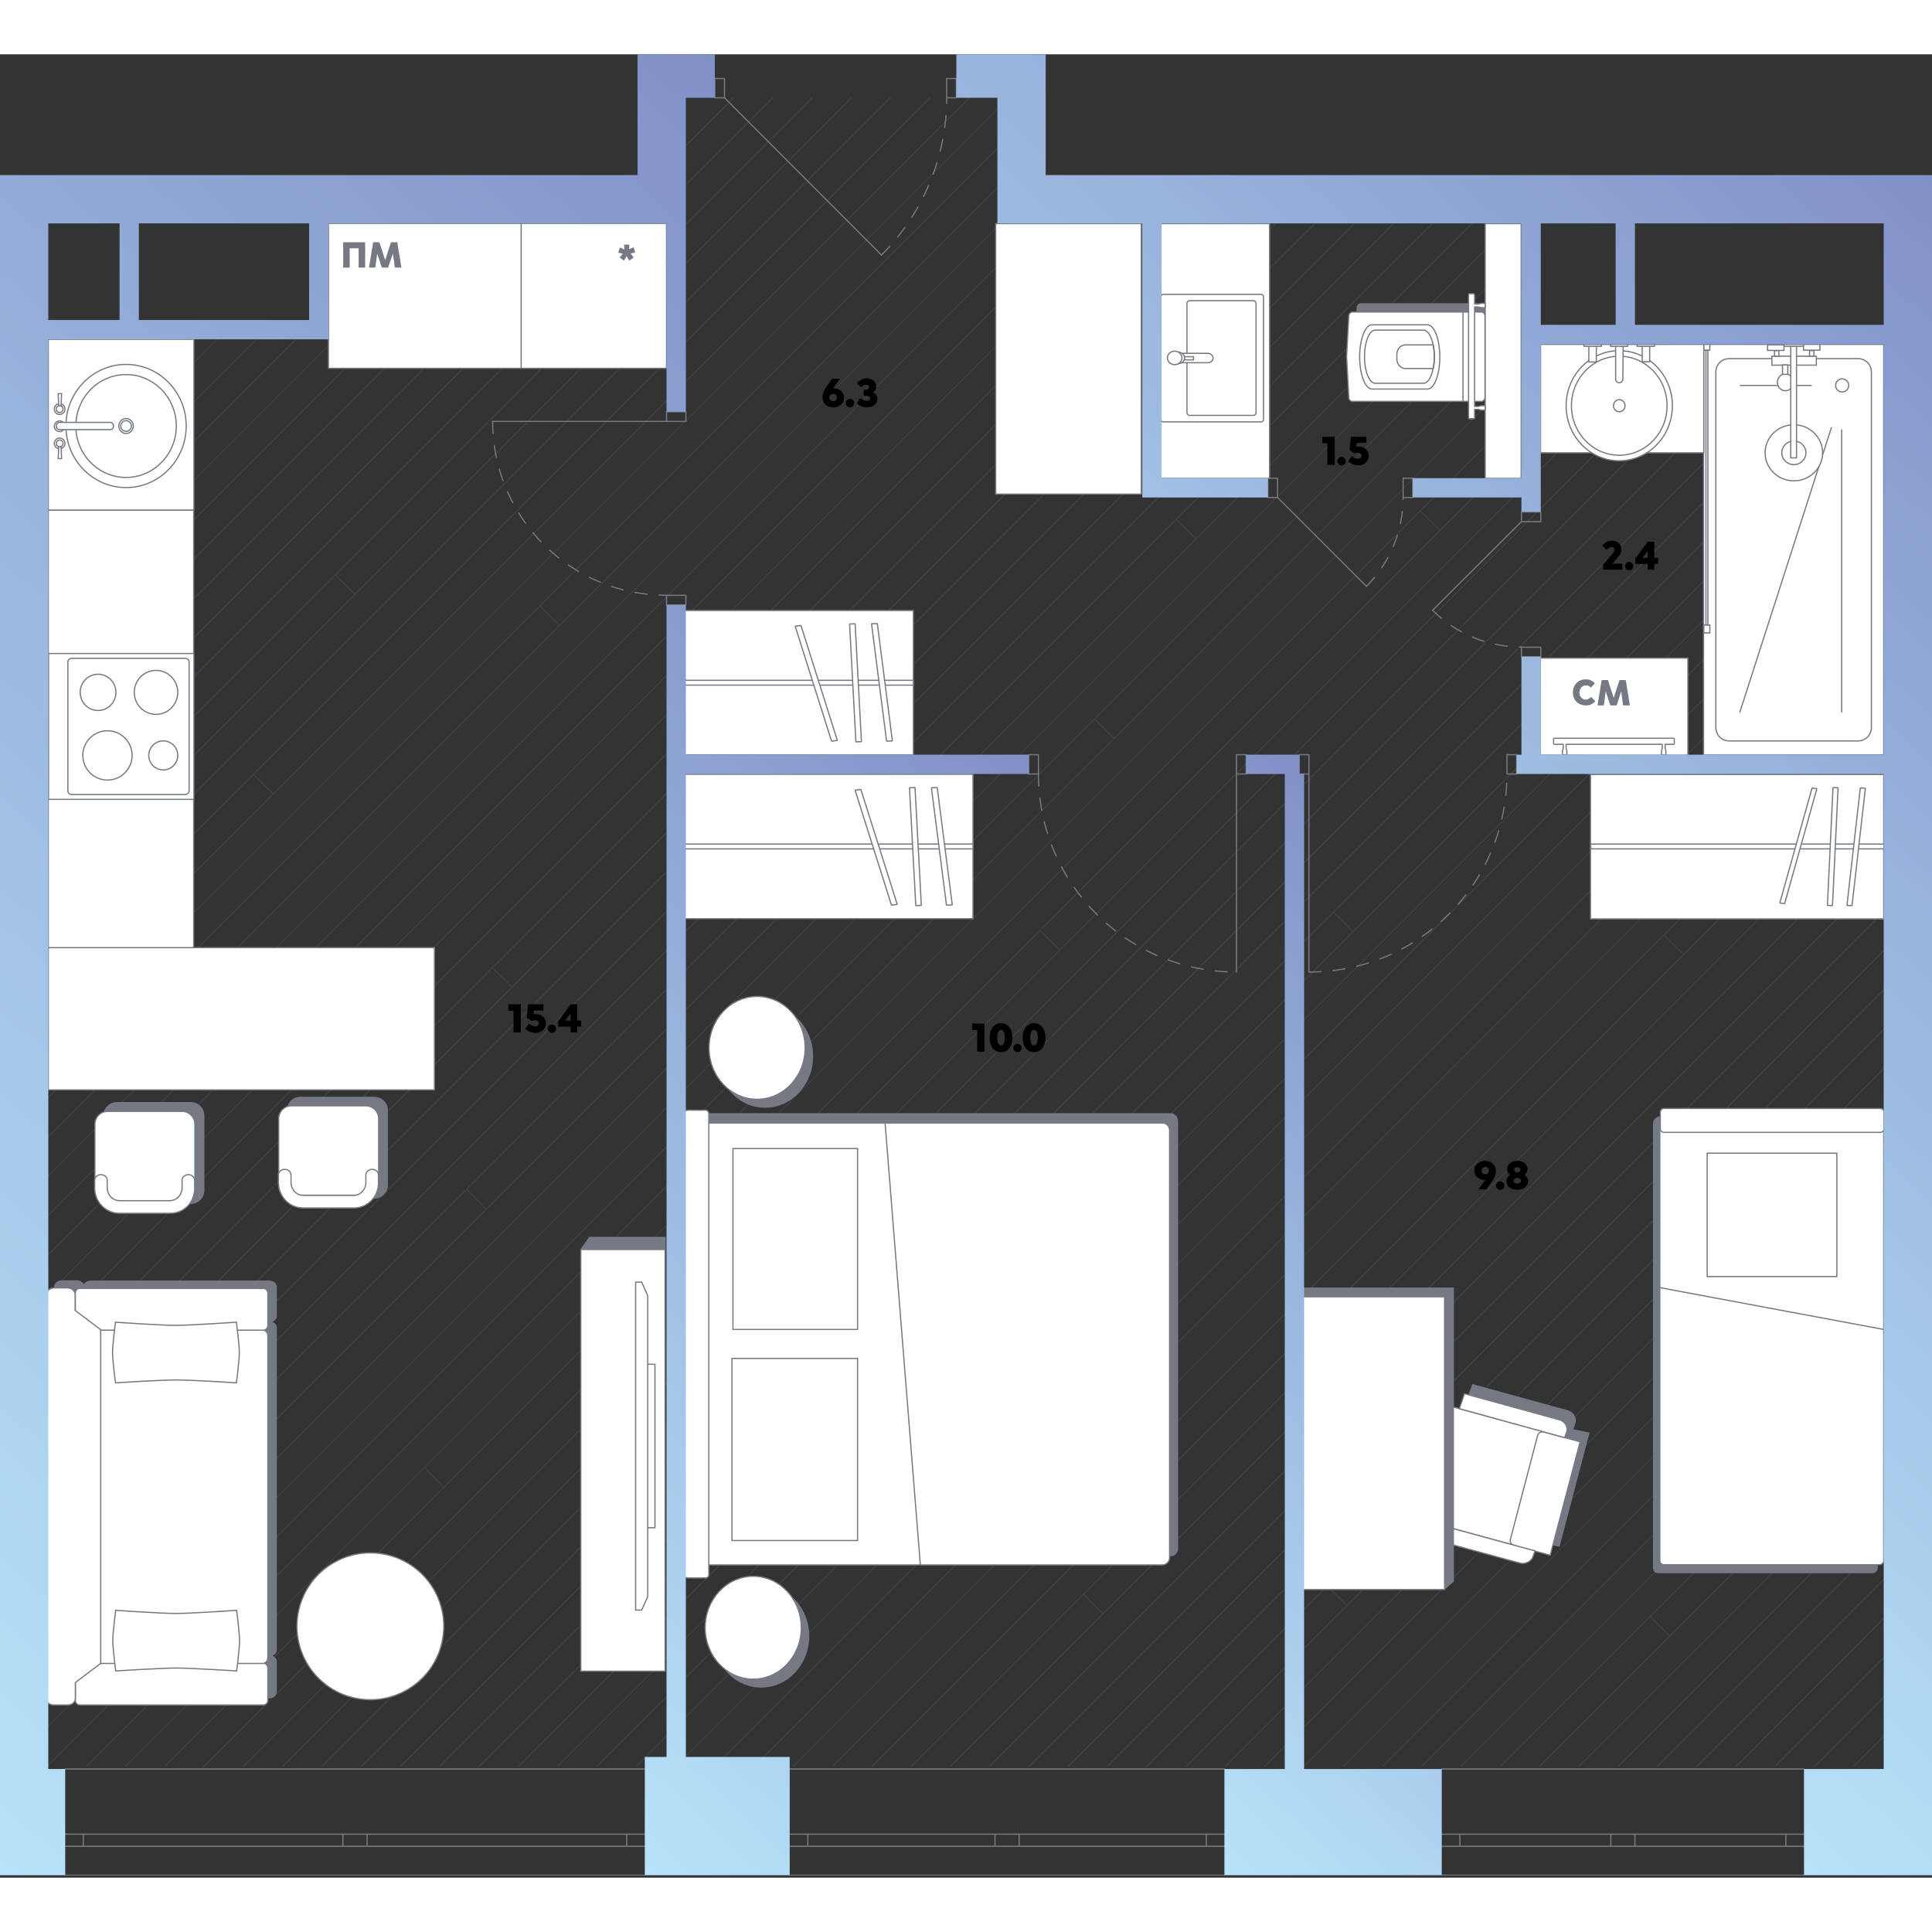 <svg   fill="none" xmlns="http://www.w3.org/2000/svg" viewBox="0 0 800 755" width="200" height="200"><rect x="0" y="0" width="800" height="755" fill="#333333" stroke="none"/><g clip-path="url(#a)"><path d="M352.6 18 20 350.6M368.8 18 20 366.8M385.1 18 20 383.1M401.4 18 20 399.4M413 22.6l-393 393M413 55.2 20 448.198M413 38.9l-393 393M430.7 70 20 480.7M414.4 70 20 464.4M463.2 70 20 513.2M446.9 70 20 497M495.7 70 20 545.7M479.5 70 20 529.5M512 70 20 562m760 134.5-12.4 12.4M780 143.5 214.7 708.9M780 664l-44.9 44.9m44.9-61.201-61.1 61.2M780 566.4 637.5 708.9M780 631.5l-77.4 77.4M780 273.699l-435.2 435.2M780 289.9l-418.9 419m418.9-110-109.9 110M780 582.699l-126.2 126.2M780 257.4 328.5 708.9m451.5-175-175 175m175-191.3L588.7 708.9M780 452.6 523.7 708.9M780 501.301l-207.5 207.6m207.5-240.1-240 240.1M780 485.1 556.2 708.9M780 615.199l-93.7 93.7M780 550.1 621.3 708.9m158.7-484-484 484m484-532.8L247.2 708.9M780 192.301l-516.5 516.6M780 322.4 393.6 708.9M780 355 426.1 708.9M780 371.199l-337.6 337.7m337.6-28.7-28.6 28.7M780 387.5 458.6 708.9M780 338.699l-370.2 370.2m370.2-402.7-402.7 402.7M780 420 491.2 708.9M780 403.801l-305.1 305.1m305.1-272.6-272.6 272.6M780 241.1 312.3 708.9M780 159.801l-549.1 549.1m549.1-581.6-581.6 581.6M780 208.6 279.7 708.9M203 70 20 253M154.2 70 136 88.2M170.5 70 136 104.5M320.1 18 284 54.1M560.8 70 20 610.8M219.3 70 20 269.3M609.6 70 20 659.6M528.3 70 20 578.3M577.1 70 20 627.1M479.5 70l-2.5 2.5M303.8 18 284 37.8M336.3 18 284 70.3m-48.5-.3L20 285.5M186.7 70 20 236.7M544.5 70 20 594.5M625.9 70 20 675.9M593.3 70 20 643.3M722.2 120 133.4 708.9M754.7 120 165.9 708.9M738.5 120 149.6 708.9M706 120 117.1 708.9M689.7 120 100.8 708.9M673.4 120 84 709.4M657.2 120 68.3 708.9M771 120 182.2 708.9M640.9 120 52 708.9m578-594.3L35.8 708.9M630 98.4l-610 610M630 82.1l-610 610M122.5 118 20 220.5M41.1 118 20 139.1M73.7 118 20 171.7M57.4 118 20 155.4m86.2-37.4L20 204.2M89.9 118 20 187.9m4.9-69.9-4.9 4.9M268 70 20 318.1M276 78.3 20 334.302M251.8 70 20 301.8m118.8-86.3 8.2 8.1m-42 74.5 8.1 8.2m110.4-77.9 8.2 8.1m-27.9 141.699 8.2 8.1M193.3 470.1l8.1 8.1m94.4-29.3 8.1 8.1m126.7-94.199 8.2 8.1M394.6 528.9l8.1 8.2m-227 48.099 8.1 8.1m-42 74.601 8.2 8.1m126.7-94.199 8.1 8.1M448.6 637.6l8.1 8.1m92.9-11.501 8.1 8.1m159.4-78.1 8.2 8.1m-42 74.502 8.1 8.2M722.9 282l8.1 8.1m-42 74.5 8.2 8.2M487.1 192.5l8.1 8.1m-42 74.5 8.2 8.2m126.7-94.2 8.1 8.1m-44.1 157.999 8.1 8.1M437.7 128.1l8.1 8.1m128.6-31.001 8.2 8.1" opacity=".3" stroke="#757984" stroke-width=".255" stroke-miterlimit="10" stroke-linecap="round" stroke-linejoin="round"/><path d="M507 754H327m180-44H327m180 32h-7.5m0 0v-5m0 0h7.5m-95 0h10m0 0v5m0 0h-10m87.5 0H422m0-5h77.5m-87.5 5v-5m-85 0h7.5m0 0v5m0 0H327m85 0h-77.5m0-5H412m335 17H597m150-44H597m150 32h-7.5m0 0v-5m0 0h7.5m-80 0h10m0 0v5m0 0h-10m72.5 0H677m0-5h62.5m-72.5 5v-5m-70 0h7.5m0 0v5m0 0H597m70 0h-62.5m0-5H667m-400 17H27m240-44H27m240 32h-7.5m0 0v-5m0 0h7.5m-125 0h10m0 0v5m0 0h-10m117.5 0H152m0-5h107.5M142 742v-5m-115 0h7.5m0 0v5m0 0H27m115 0H34.5m0-5H142" stroke="#757984" stroke-width=".5" stroke-miterlimit="10" stroke-linecap="round" stroke-linejoin="round"/><path d="M365 83.1c17.3-17.3 27-40.7 27-65.1" stroke="#757984" stroke-width=".5" stroke-miterlimit="10" stroke-linecap="round" stroke-linejoin="round" stroke-dasharray="5 5"/><path d="M396 10h-4m0 0v8m0 0h4m0 0v-8m-100 8h4m0 0v-8m0 0h-4m0 0v8m4 0 65 65.1" stroke="#757984" stroke-width=".5" stroke-miterlimit="10" stroke-linecap="round" stroke-linejoin="round"/><path d="M430 298c0 45.3 36.7 82 82 82" stroke="#757984" stroke-width=".5" stroke-miterlimit="10" stroke-linecap="round" stroke-linejoin="round" stroke-dasharray="5 5"/><path d="M426 290h4m0 0v8m0 0h-4m0 0v-8m90 8h-4m0 0v-8m0 0h4m0 0v8m-4 0v82" stroke="#757984" stroke-width=".5" stroke-miterlimit="10" stroke-linecap="round" stroke-linejoin="round"/><path d="M542 380c45.3 0 82-36.7 82-82" stroke="#757984" stroke-width=".5" stroke-miterlimit="10" stroke-linecap="round" stroke-linejoin="round" stroke-dasharray="5 5"/><path d="M628 290h-4m0 0v8m0 0h4m0 0v-8m-90 8h4m0 0v-8m0 0h-4m0 0v8m4 0v82" stroke="#757984" stroke-width=".5" stroke-miterlimit="10" stroke-linecap="round" stroke-linejoin="round"/><path d="M204 152c0 39.8 32.2 72 72 72" stroke="#757984" stroke-width=".5" stroke-miterlimit="10" stroke-linecap="round" stroke-linejoin="round" stroke-dasharray="5 5"/><path d="M284 228v-4m0 0h-8m0 0v4m0 0h8m-8-80v4m0 0h8m0 0v-4m0 0h-8m0 4h-72" stroke="#757984" stroke-width=".5" stroke-miterlimit="10" stroke-linecap="round" stroke-linejoin="round"/><path d="M565.8 220.3c9.8-9.8 15.2-23 15.2-36.8" stroke="#757984" stroke-width=".5" stroke-miterlimit="10" stroke-linecap="round" stroke-linejoin="round" stroke-dasharray="5 5"/><path d="M585 175.5h-4m0 0v8m0 0h4m0 0v-8m-60 8h4m0 0v-8m0 0h-4m0 0v8m4 0 36.8 36.8" stroke="#757984" stroke-width=".5" stroke-miterlimit="10" stroke-linecap="round" stroke-linejoin="round"/><path d="M593.2 230.199c9.8 9.8 23 15.2 36.8 15.2" stroke="#757984" stroke-width=".5" stroke-miterlimit="10" stroke-linecap="round" stroke-linejoin="round" stroke-dasharray="5 5"/><path d="M638 249.5v-4m0 0h-8m0 0v4m0 0h8m-8-60v4m0 0h8m0 0v-4m0 0h-8m0 4-36.8 36.7" stroke="#757984" stroke-width=".5" stroke-miterlimit="10" stroke-linecap="round" stroke-linejoin="round"/><path d="M293.5 438.799v182.9h191.1c1.6 0 3-1.3 3-3v-177c0-1.6-1.3-3-3-3H293.5v.1Z" fill="#747984" stroke="#747984" stroke-width=".5" stroke-miterlimit="10"/><path d="M293.5 442.6v182.9h187.8c1.6 0 3-1.3 3-3v-177c0-1.6-1.3-3-3-3H293.5v.1Zm0 186.999v-191c0-.8-.6-1.4-1.4-1.4h-7.3c-.8 0-1.4.6-1.4 1.4v190.9c0 .8.6 1.4 1.4 1.4h7.3c.7.1 1.4-.6 1.4-1.3Z" fill="#fff" stroke="#747984" stroke-width=".5" stroke-miterlimit="10"/><path d="M355.1 453.1h-51.6V528h51.6v-74.9Zm0 86.9h-52v75.4h52V540Zm11.4-97.4 14.6 183" stroke="#747984" stroke-width=".5" stroke-miterlimit="10"/><path d="M316.8 436.2c10.99 0 19.9-9.537 19.9-21.3 0-11.764-8.91-21.3-19.9-21.3-10.991 0-19.9 9.536-19.9 21.3 0 11.763 8.909 21.3 19.9 21.3Z" fill="#747984"/><path d="M313.5 432.7c10.991 0 19.9-9.537 19.9-21.3 0-11.764-8.909-21.3-19.9-21.3-10.99 0-19.9 9.536-19.9 21.3 0 11.763 8.91 21.3 19.9 21.3Z" fill="#fff" stroke="#747984" stroke-width=".5" stroke-miterlimit="10"/><path d="M315.2 676.299c10.99 0 19.9-9.536 19.9-21.3 0-11.763-8.91-21.3-19.9-21.3-10.991 0-19.9 9.537-19.9 21.3 0 11.764 8.909 21.3 19.9 21.3Z" fill="#747984"/><path d="M311.9 672.799c10.99 0 19.9-9.536 19.9-21.3 0-11.763-8.91-21.3-19.9-21.3-10.99 0-19.9 9.537-19.9 21.3 0 11.764 8.91 21.3 19.9 21.3Z" fill="#fff" stroke="#747984" stroke-width=".5" stroke-miterlimit="10"/><path d="M562 105.001c0-.9.7-1.7 1.5-1.7H615v37h-51.4c-.9 0-1.5-.8-1.5-1.7l-.9-16.8.8-16.8Z" fill="#747984" stroke="#747984" stroke-width=".5" stroke-miterlimit="10" stroke-linecap="round" stroke-linejoin="round"/><path d="M558.5 108.401c0-.9.7-1.7 1.5-1.7h53.4c.9 0 1.5.8 1.5 1.7v33.6c0 .9-.7 1.7-1.5 1.7H560c-.9 0-1.5-.8-1.5-1.7l-.9-16.8.9-16.8Z" fill="#fff" stroke="#747984" stroke-width=".5" stroke-miterlimit="10" stroke-linecap="round" stroke-linejoin="round"/><path d="M568.1 112h23c2.8 0 5.1 6 5.1 13.3 0 7.3-2.3 13.3-5.1 13.3h-23c-2.8 0-5.1-6-5.1-13.3 0-7.3 2.3-13.3 5.1-13.3Z" fill="#fff" stroke="#747984" stroke-width=".5" stroke-miterlimit="10" stroke-linecap="round" stroke-linejoin="round"/><path d="M605.8 106.701v37m-36.4-29.5h20.1c2.4 0 4.4 4.9 4.4 11s-2 11-4.4 11h-20.1c-2.4 0-4.4-4.9-4.4-11s2-11 4.4-11Z" stroke="#747984" stroke-width=".5" stroke-miterlimit="10" stroke-linecap="round" stroke-linejoin="round"/><path d="M582 120.301h11.5c.3 1.5.5 3.2.5 4.9 0 1.8-.2 3.4-.5 4.9H582c-2 0-3.6-1.8-3.6-3.9v-2c0-2.2 1.6-3.9 3.6-3.9Z" stroke="#747984" stroke-width=".5" stroke-miterlimit="10" stroke-linecap="round" stroke-linejoin="round"/><path d="M629.9 70.1H615v105.5h14.9V70.1Z" fill="#fff" stroke="#747984" stroke-width=".5" stroke-miterlimit="10"/><path d="M610.6 99.7v3.7h1.6l1.2-.3h1.5c.1 0 .1.1.1.1v1.6c0 .1-.1.1-.1.1h-1.5l-1.2-.3h-1.6v41.2h1.6l1.2-.3h1.5c.1 0 .1.1.1.1v1.6c0 .1-.1.1-.1.1h-1.5l-1.2-.3h-1.6v3.7c0 .1-.1.2-.3.2h-1.9c-.1 0-.3-.1-.3-.2V99.3c0-.1.1-.2.3-.2h1.9c.2.3.3.4.3.6ZM179.9 369.9H20v58.9h159.9v-58.9Z" fill="#fff" stroke="#747984" stroke-width=".5" stroke-miterlimit="10"/><path d="M155 473.6h-30.6c-3 0-5.4-2.4-5.4-5.4v-30.9c0-3 2.4-5.4 5.4-5.4H155c3 0 5.4 2.4 5.4 5.4v30.9c0 2.9-2.4 5.4-5.4 5.4Z" fill="#747984" stroke="#747984" stroke-width=".5" stroke-miterlimit="10"/><path d="M151.5 472.4h-30.8c-2.9 0-5.3-2.4-5.3-5.3v-26.4c0-2.9 2.4-5.3 5.3-5.3h30.8c2.9 0 5.3 2.4 5.3 5.3v26.4c0 2.9-2.4 5.3-5.3 5.3Z" fill="#fff" stroke="#747984" stroke-width=".5" stroke-miterlimit="10"/><path d="M146.6 477.701h-21.1c-5.6 0-10.2-4.7-10.2-10.4v-3.3c0-1.3 1.2-2.3 2.6-2.3 1.4 0 2.6 1 2.6 2.3v3.1c0 3 2.3 5.4 5.2 5.4h20.6c2.9 0 5.2-2.4 5.2-5.4v-3.1c0-1.3 1.2-2.3 2.6-2.3 1.4 0 2.6 1 2.6 2.3v3.3c.1 5.7-4.5 10.4-10.1 10.4Z" fill="#fff" stroke="#747984" stroke-width=".5" stroke-miterlimit="10"/><path d="M78.9 475.8H48.4c-3 0-5.4-2.4-5.4-5.4v-30.9c0-3 2.4-5.4 5.4-5.4H79c3 0 5.4 2.4 5.4 5.4v30.9c0 3-2.5 5.4-5.5 5.4Z" fill="#747984" stroke="#747984" stroke-width=".5" stroke-miterlimit="10"/><path d="M75.4 474.699H44.6c-2.9 0-5.3-2.4-5.3-5.3v-26.4c0-2.9 2.4-5.3 5.3-5.3h30.8c2.9 0 5.3 2.4 5.3 5.3v26.4c0 2.9-2.4 5.3-5.3 5.3Z" fill="#fff" stroke="#747984" stroke-width=".5" stroke-miterlimit="10"/><path d="M70.6 479.9H49.4c-5.6 0-10.2-4.7-10.2-10.4v-3.3c0-1.3 1.2-2.3 2.6-2.3 1.4 0 2.6 1 2.6 2.3v3.1c0 3 2.3 5.4 5.2 5.4h20.6c2.9 0 5.2-2.4 5.2-5.4v-3.1c0-1.3 1.2-2.3 2.6-2.3 1.4 0 2.6 1 2.6 2.3v3.3c.1 5.8-4.4 10.4-10 10.4Zm9.6-291.201H20v59.4h60.2v-59.4ZM276 70h-60.2v60H276V70Zm-60.2 0H136v60h79.8V70Zm256.8.1h-60.3v112h60.3v-112ZM80.2 308.5H20v61.4h60.2v-61.4Zm.1-60.4H20.1v60.4h60.2v-60.4Z" fill="#fff" stroke="#747984" stroke-width=".5" stroke-miterlimit="10"/><path d="M76.7 306.5h-47c-.9 0-1.6-.7-1.6-1.6v-53.2c0-.9.7-1.6 1.6-1.6h47c.9 0 1.6.7 1.6 1.6v53.2c0 .9-.8 1.6-1.6 1.6Z" fill="#fff" stroke="#747984" stroke-width=".5" stroke-miterlimit="10"/><path d="M40.6 271.699c4.087 0 7.4-3.358 7.4-7.5 0-4.142-3.313-7.5-7.4-7.5s-7.4 3.358-7.4 7.5c0 4.142 3.313 7.5 7.4 7.5Zm24 1.601c4.97 0 9-4.075 9-9.1 0-5.026-4.03-9.1-9-9.1s-9 4.074-9 9.1c0 5.025 4.03 9.1 9 9.1Zm-20.1 27.2c5.634 0 10.2-4.567 10.2-10.2 0-5.634-4.566-10.2-10.2-10.2-5.633 0-10.2 4.566-10.2 10.2 0 5.633 4.567 10.2 10.2 10.2Zm23.1-4.201a6 6 0 1 0 0-12 6 6 0 0 0 0 12ZM80.3 118H20v70.7h60.3V118Z" fill="#fff" stroke="#747984" stroke-width=".5" stroke-miterlimit="10"/><path d="M52.2 179.4c13.752 0 24.9-11.416 24.9-25.5 0-14.083-11.148-25.5-24.9-25.5-13.752 0-24.9 11.417-24.9 25.5 0 14.084 11.148 25.5 24.9 25.5Z" fill="#fff" stroke="#747984" stroke-width=".5" stroke-miterlimit="10"/><path d="M52.2 175.2c11.487 0 20.8-9.537 20.8-21.3 0-11.764-9.313-21.3-20.8-21.3-11.488 0-20.8 9.536-20.8 21.3 0 11.763 9.312 21.3 20.8 21.3Z" fill="#fff" stroke="#747984" stroke-width=".5" stroke-miterlimit="10"/><path d="M52.2 157.001c1.657 0 3-1.388 3-3.1 0-1.712-1.343-3.1-3-3.1s-3 1.388-3 3.1c0 1.712 1.343 3.1 3 3.1Z" fill="#fff" stroke="#747984" stroke-width=".5" stroke-miterlimit="10"/><path d="M52.2 156.101a2.2 2.2 0 1 0 0-4.4 2.2 2.2 0 0 0 0 4.4ZM24.7 163.3a2.2 2.2 0 1 0 0-4.4 2.2 2.2 0 0 0 0 4.4Zm0-7.099a2.2 2.2 0 1 0 0-4.4 2.2 2.2 0 0 0 0 4.4Z" fill="#fff" stroke="#747984" stroke-width=".5" stroke-miterlimit="10"/><path d="M23.3 153.9c0 .8.6 1.5 1.3 1.5h21.1c.7 0 1.3-.7 1.3-1.5s-.6-1.5-1.3-1.5H24.6c-.7 0-1.3.7-1.3 1.5Zm1 8.301-.2 5.2h1.4l-.2-5.2h-1Z" fill="#fff" stroke="#747984" stroke-width=".5" stroke-miterlimit="10"/><path d="M24.7 162.501a1.4 1.4 0 1 0 0-2.8 1.4 1.4 0 0 0 0 2.8Zm0-13.4a2.2 2.2 0 1 0 0-4.4 2.2 2.2 0 0 0 0 4.4Z" fill="#fff" stroke="#747984" stroke-width=".5" stroke-miterlimit="10"/><path d="m24.3 145.8-.2-5.3h1.4l-.2 5.3h-1Z" fill="#fff" stroke="#747984" stroke-width=".5" stroke-miterlimit="10"/><path d="M24.7 148.3a1.4 1.4 0 1 0 0-2.8 1.4 1.4 0 0 0 0 2.8Zm378.2 149.8H283.3v59.8h119.6v-59.8Z" fill="#fff" stroke="#747984" stroke-width=".5" stroke-miterlimit="10"/><path d="M402.9 327H283.3v2h119.6v-2Z" fill="#fff" stroke="#747984" stroke-width=".5" stroke-miterlimit="10"/><path d="m394.3 352.1-6.2-48.4c0-.1-.1-.1-.2-.1l-2.1.1c-.1 0-.1.1-.1.1l6.2 48.4c0 .1.1.1.2.1l2.1-.1c.1 0 .1-.1.1-.1Zm-12.8.2-2.6-48.6c0-.1-.1-.1-.1-.1l-2.1.1c-.1 0-.1 0-.1.1l2.6 48.6c0 .1.1.1.1.1l2.1-.1c.1 0 .1 0 .1-.1Zm-10-.4-15-47.4c0-.1-.1-.1-.2-.1l-2.1.3c-.1 0-.1.1-.1.1l15 47.4c0 .1.1.1.2.1l2.1-.3.1-.1Zm6.7-121.599h-94.7v59.8h94.7v-59.8Z" fill="#fff" stroke="#747984" stroke-width=".5" stroke-miterlimit="10"/><path d="M378.2 259.201h-94.7v2h94.7v-2Z" fill="#fff" stroke="#747984" stroke-width=".5" stroke-miterlimit="10"/><path d="m369.5 284.201-6.2-48.4c0-.1-.1-.1-.2-.1l-2.1.1c-.1 0-.1.1-.1.1l6.2 48.4c0 .1.1.1.2.1l2.1-.1s.1 0 .1-.1Zm-12.8.3-2.6-48.6c0-.1-.1-.1-.1-.1l-2.1.1c-.1 0-.1 0-.1.1l2.6 48.6c0 .1.1.1.1.1l2.1-.1c.1 0 .1-.1.1-.1Zm-10-.499-15-47.4c0-.1-.1-.1-.2-.1l-2.1.3c-.1 0-.1.1-.1.1l15 47.4c0 .1.1.1.2.1l2.1-.3s.1 0 .1-.1Z" fill="#fff" stroke="#747984" stroke-width=".5" stroke-miterlimit="10"/><path d="M31.7 507.9h-6c-1.7 0-3.1 1.1-3.1 2.6v5c0 1.4 1.4 2.6 3.1 2.6h6c1.7 0 3.1-1.1 3.1-2.6v6.9c0 1.3 1.3 2.4 2.9 2.4h66.7c-1.7 0-3 1.1-3 2.5v133.4c0 1.4 1.4 2.5 3 2.5h1.6c-1.6 0-2.9 1.1-2.9 2.5V678c0 1.4 1.3 2.5 2.9 2.5h5.5c1.6 0 2.9-1.1 2.9-2.5v-12.4c0-1.4-1.3-2.5-2.9-2.5h-.1c1.7 0 3-1.1 3-2.5V527.3c0-1.4-1.4-2.5-3-2.5h.1c1.6 0 2.9-1.1 2.9-2.4v-12c0-1.3-1.3-2.4-2.9-2.4H37.6c-1.6 0-2.9 1.1-2.9 2.4v.1c.1-1.5-1.3-2.6-3-2.6Z" fill="#747983" stroke="#747984" stroke-width=".5" stroke-miterlimit="10"/><path d="M31.2 668.101v13.5c0 1 .8 1.9 1.9 1.9H109c1 0 1.9-.8 1.9-1.9v-13.5c0-1-.8-1.9-1.9-1.9H33.1c-1.1.1-1.9.9-1.9 1.9Z" fill="#fff" stroke="#747984" stroke-width=".5" stroke-miterlimit="10"/><path d="M110.9 530.501v133.5c0 1.3-1 2.3-2.3 2.3h-67c-1.3 0-2.3-1-2.3-2.3v-133.5c0-1.3 1-2.3 2.3-2.3h67c1.2 0 2.3 1 2.3 2.3Z" fill="#fff" stroke="#747984" stroke-width=".5" stroke-miterlimit="10"/><path d="M31.2 512.9v13.5c0 1 .8 1.9 1.9 1.9H109c1 0 1.9-.8 1.9-1.9v-13.5c0-1-.8-1.9-1.9-1.9H33.1c-1.1 0-1.9.8-1.9 1.9Z" fill="#fff" stroke="#747984" stroke-width=".5" stroke-miterlimit="10"/><path d="M19.1 513.601v167.2c0 1.5 1.4 2.7 3.2 2.7H28c1.8 0 3.2-1.2 3.2-2.7v-6.6l10.6-8-.1-.1v-138l-10.6-8v-6.6c0-1.5-1.4-2.7-3.2-2.7h-5.7c-1.7.1-3.1 1.3-3.1 2.8ZM97.9 525s1.2 9.4 1.2 12.6c0 3.1-1.2 12.5-1.2 12.5s-18.7-1.2-24.9-1.2c-6.3 0-25.2 1.2-25.2 1.2s-1.2-9.5-1.2-12.6c0-3.1 1.2-12.5 1.2-12.5s18.7 1.3 24.9 1.3c6.2 0 25.2-1.3 25.2-1.3Zm.1 119.301s1.2 9.4 1.2 12.6c0 3.1-1.2 12.5-1.2 12.5s-18.7-1.2-24.9-1.2c-6.3 0-25.2 1.2-25.2 1.2s-1.2-9.5-1.2-12.6c0-3.1 1.2-12.5 1.2-12.5s18.7 1.3 24.9 1.3c6.3 0 25.2-1.3 25.2-1.3Zm85.494 10.646c2.228-16.641-9.456-31.938-26.098-34.166-16.642-2.228-31.939 9.457-34.167 26.098-2.228 16.642 9.457 31.939 26.099 34.167 16.642 2.228 31.938-9.457 34.166-26.099Z" fill="#fff" stroke="#747984" stroke-width=".5" stroke-miterlimit="10"/><path d="m243.3 497.3-2.2-2c-.3-.2-.3-.7-.1-1l3.1-4.4h31.3v4.9H245l-1.7 2.5Z" fill="#747984" stroke="#747984" stroke-width=".5" stroke-miterlimit="10"/><path d="M275.4 494.9h-34.9v174.6h34.9V494.9Z" fill="#fff" stroke="#747984" stroke-width=".5" stroke-miterlimit="10"/><path d="M263.2 576.3v-67.9h2.5l2.5 5.6v124.6l-2.5 5.6h-2.5v-67.9Zm8-33.9h-3v67.7h3v-67.7ZM525.7 70.1h-45v105.5h45V70.1Z" fill="#fff" stroke="#747984" stroke-width=".5" stroke-miterlimit="10"/><path d="M481.7 99.4h40.5c.6 0 1 .5 1 1v50.8c0 .6-.5 1-1 1h-40.5c-.6 0-1-.5-1-1v-50.8c0-.6.4-1 1-1Z" fill="#fff" stroke="#747984" stroke-width=".5" stroke-miterlimit="10"/><path d="M492.6 102H519c.6 0 1.1.5 1.1 1.1v45.3c0 .6-.5 1.1-1.1 1.1h-26.4c-.6 0-1.1-.5-1.1-1.1v-45.3c0-.6.5-1.1 1.1-1.1Z" fill="#fff" stroke="#747984" stroke-width=".5" stroke-miterlimit="10"/><path d="M500.1 127.701h-11.8v-3.9h11.8c1.2 0 2.2.9 2.2 1.9 0 1.2-1 2-2.2 2Z" fill="#fff" stroke="#747984" stroke-width=".5" stroke-miterlimit="10"/><path d="M494.2 125.201h-3.7v1.3h3.7v-1.3Zm-6.4 2.9c1.491 0 2.7-1.075 2.7-2.4 0-1.326-1.209-2.4-2.7-2.4s-2.7 1.074-2.7 2.4c0 1.325 1.209 2.4 2.7 2.4Z" fill="#fff" stroke="#747984" stroke-width=".5" stroke-miterlimit="10"/><path d="M486.4 128.5c1.657 0 3-1.253 3-2.8 0-1.546-1.343-2.8-3-2.8-1.656 0-3 1.254-3 2.8 0 1.547 1.344 2.8 3 2.8Zm293.6-8.4h-74.6v170H780v-170Z" fill="#fff" stroke="#747984" stroke-width=".5" stroke-miterlimit="10"/><path d="M716 284.3h53.401c3.1 0 5.5-2.5 5.5-5.5V131.5c0-3.1-2.5-5.5-5.5-5.5H716c-3.1 0-5.5 2.5-5.5 5.5v147.2c0 3.1 2.4 5.6 5.5 5.6Z" fill="#fff" stroke="#747984" stroke-width=".5" stroke-miterlimit="10"/><path d="M762.601 155.299v117.2M758.4 154.4l-38 118.1m29.8-135.4h-29.8" stroke="#747984" stroke-width=".5" stroke-miterlimit="10"/><path d="M762.801 139.8a2.7 2.7 0 1 0 0-5.4 2.7 2.7 0 0 0 0 5.4ZM752.1 125h-18.4v3.7h18.4V125Zm-12.8 14.299c1.823 0 3.3-1.567 3.3-3.5s-1.477-3.5-3.3-3.5c-1.822 0-3.3 1.567-3.3 3.5s1.478 3.5 3.3 3.5Zm3.5 37.301c6.573 0 11.9-5.193 11.9-11.6 0-6.406-5.327-11.6-11.9-11.6-6.572 0-11.9 5.194-11.9 11.6 0 6.407 5.328 11.6 11.9 11.6Z" fill="#fff" stroke="#747984" stroke-width=".5" stroke-miterlimit="10"/><path d="M742.8 169.9c2.762 0 5-2.194 5-4.9 0-2.707-2.238-4.9-5-4.9-2.761 0-5 2.193-5 4.9 0 2.706 2.239 4.9 5 4.9Z" fill="#fff" stroke="#747984" stroke-width=".5" stroke-miterlimit="10"/><path d="M743.901 120.799H741.5v46.3h2.401v-46.3Z" fill="#fff" stroke="#747984" stroke-width=".5" stroke-miterlimit="10"/><path d="M746.801 120.1h-8.2v.8h8.2v-.8Z" fill="#fff" stroke="#747984" stroke-width=".5" stroke-miterlimit="10"/><path d="M753.6 120.1h-6.8v2.4h6.8v-2.4Zm-14.9.199h-6.8v2.3h6.8v-2.3Zm12.4 2.4h-1.8v2.3h1.8v-2.3Zm-14.5 0h-1.8v2.3h1.8v-2.3Zm3.701 5.901h-2.2v3.9h2.2v-3.9ZM708 120.1h-2.6v2.4h2.6v-2.4Zm0 116.199h-2.5v3.3h2.5v-3.3Z" fill="#fff" stroke="#747984" stroke-width=".5" stroke-miterlimit="10"/><path d="M707.2 122.5h-.8v113.8h.8V122.5Zm-1.7-2.4h-67.6V165h67.6v-44.9Z" fill="#fff" stroke="#747984" stroke-width=".5" stroke-miterlimit="10"/><path d="M670.5 168.299c12.15 0 22-10.208 22-22.8s-9.85-22.8-22-22.8-22 10.208-22 22.8 9.85 22.8 22 22.8Z" fill="#fff" stroke="#747984" stroke-width=".5" stroke-miterlimit="10" stroke-linecap="round" stroke-linejoin="round"/><path d="M670.5 166c10.935 0 19.8-9.178 19.8-20.5s-8.865-20.5-19.8-20.5-19.8 9.178-19.8 20.5 8.865 20.5 19.8 20.5Z" fill="#fff" stroke="#747984" stroke-width=".5" stroke-miterlimit="10" stroke-linecap="round" stroke-linejoin="round"/><path d="M670.5 148c1.326 0 2.4-1.119 2.4-2.5s-1.074-2.5-2.4-2.5c-1.325 0-2.4 1.119-2.4 2.5s1.075 2.5 2.4 2.5Zm1.5-13.5c0 .8-.7 1.5-1.5 1.5s-1.5-.7-1.5-1.5v-13.6h3.1l-.1 13.6Zm2-14.4h-7.1v.8h7.1v-.8Zm9.1.699H680v6.5h3.1v-6.5Z" fill="#fff" stroke="#747984" stroke-width=".5" stroke-miterlimit="10" stroke-linecap="round" stroke-linejoin="round"/><path d="M685.1 120.1h-7.2v.8h7.2v-.8Zm-24.1.8h-3.1v6.5h3.1v-6.5Zm2.1-.8h-7.2v.8h7.2v-.8Z" fill="#fff" stroke="#747984" stroke-width=".5" stroke-miterlimit="10" stroke-linecap="round" stroke-linejoin="round"/><path d="M698.9 250h-61.1v40.2h61.1V250Z" fill="#fff" stroke="#747984" stroke-width=".5" stroke-miterlimit="10"/><path d="M643.7 285.699h3.6v1.6l-.3 1.2v1.5c0 .1.1.1.1.1h1.6c.1 0 .1-.1.1-.1v-1.5l-.3-1.2v-1.6h39.8v1.6l-.3 1.2v1.5c0 .1.1.1.1.1h1.6c.1 0 .1-.1.1-.1v-1.5l-.3-1.2v-1.6h3.6c.1 0 .2-.1.2-.3v-1.9c0-.1-.1-.3-.2-.3h-49.6c-.1 0-.2.1-.2.3v1.9c.1.2.2.3.4.3Zm136.3 12.5H658.6v59.8H780v-59.8Z" fill="#fff" stroke="#747984" stroke-width=".5" stroke-miterlimit="10"/><path d="M780.1 327H658.7v2h121.4v-2Z" fill="#fff" stroke="#747984" stroke-width=".5" stroke-miterlimit="10"/><path d="m772.4 303.999-5.5 48.4c0 .1-.1.1-.1.1l-1.9-.1c-.1 0-.1-.1-.1-.1l5.5-48.4c0-.1.1-.1.1-.1l1.9.1c.1 0 .1.1.1.1Zm-11.3-.199-2.3 48.6c0 .1-.1.1-.1.1l-1.9-.1c-.1 0-.1 0-.1-.1l2.3-48.6c0-.1.1-.1.1-.1l1.9.1c.1 0 .1 0 .1.1Zm-8.8.399-13.3 47.4c0 .1-.1.1-.1.1l-1.8-.3c-.1 0-.1-.1-.1-.1l13.3-47.4c0-.1.1-.1.1-.1l1.8.3s.1 0 .1.1Z" fill="#fff" stroke="#747984" stroke-width=".5" stroke-miterlimit="10"/><path d="M777.3 440.3v186.5c0 1-.9 1.9-1.9 1.9h-88.8c-1 0-1.9-.9-1.9-1.9v-184c0-1.6 1.3-2.8 2.8-2.8H777c.2 0 .3.1.3.3Z" fill="#747984" stroke="#747984" stroke-width=".5" stroke-miterlimit="10"/><path d="M780 443.5v180.2c0 .9-.7 1.7-1.7 1.7H689c-.9 0-1.7-.7-1.7-1.7V443.5H780Z" fill="#fff" stroke="#747984" stroke-width=".5" stroke-miterlimit="10"/><path d="M780.1 444.9V438c0-.8-.7-1.5-1.5-1.5H689c-.8 0-1.5.7-1.5 1.5v6.9c0 .8.7 1.5 1.5 1.5h89.6c.8 0 1.5-.6 1.5-1.5Z" fill="#fff" stroke="#747984" stroke-width=".5" stroke-miterlimit="10"/><path d="M760.6 455h-53.7v51.1h53.7V455Zm-73.2 55.699 92.6 17.3" stroke="#747984" stroke-width=".5" stroke-miterlimit="10"/><path d="m607.2 558.3 30.1 8.2-12.3 46.8 20.6 4.4 12.3-46.8-6.7-1.4.9-2.7c.7-2.1-.6-4.4-3-5.1l-39.3-10.8-2.6 7.4Z" fill="#747984" stroke="#747984" stroke-width=".5" stroke-miterlimit="10"/><path d="m582.7 605.301 15.7-46.1 49.5 13.5-15.7 46.1-49.5-13.5Z" fill="#fff" stroke="#747984" stroke-width=".5" stroke-miterlimit="10"/><path d="M636.7 571.9 625.4 615c-.3 1 .4 2.1 1.5 2.4l15 4.1 12.4-47-14.8-4c-1.2-.4-2.5.3-2.8 1.4Z" fill="#fff" stroke="#747984" stroke-width=".5" stroke-miterlimit="10"/><path d="m647.9 572.8.8-2.3c.7-2.1-.6-4.4-3-5.1l-39.3-10.8-2.1 6.2 43.6 12Zm-12.3 46.901-.8 2.3c-.7 2.1-3.2 3.4-5.6 2.7l-39.4-10.7 2.1-6.2 43.7 11.9Z" fill="#fff" stroke="#747984" stroke-width=".5" stroke-miterlimit="10"/><path d="M598.2 514.4h-59.6v121.3h59.6V514.4Z" fill="#fff" stroke="#747984" stroke-width=".5" stroke-miterlimit="10"/><path d="M538.6 514.4h59.7v120.9l3.5-3.1V510.9h-63.2v3.5Z" fill="#747984" stroke="#747984" stroke-width=".5" stroke-miterlimit="10"/><path d="M267 754h60v-49h-43V298h142v-8H284v-62h-8v477h-9v49Z" fill="url(#b)"/><path d="M20 50H0v704h27v-44h-7V118h116V70h140v78h8V18h12V0h-32v50H20Zm0 60V70h29.5v40H20Zm37.5-40H128v40H57.5V70Z" fill="url(#c)"/><path d="M396 0v18h17v52h60v113.5h52v-8h-44V70h149v105.5h-45v8h45v5.9h8V120h142v170H638v-40.6h-8V290h-2v8h152v412h-33v44h53V50H433V0h-37Zm242 70h31v42h-31V70Zm39 42V70h103v42H677Z" fill="url(#d)"/><path d="M507 754h90v-44h-57V298h-2v-8h-22v8h16v412h-25v44Z" fill="url(#e)"/><path d="M654 264.401c0 .8.3 1.5.8 2s1.1.8 1.8.8c.4 0 .8-.1 1.2-.3.3-.2.7-.5 1.1-.8l1.7 1.8c-.6.6-1.2 1-1.8 1.3-.6.3-1.3.4-2.1.4-1.5 0-2.8-.5-3.9-1.5-1-1-1.5-2.3-1.5-3.9s.5-2.8 1.5-3.9c1-1 2.3-1.5 3.9-1.5.7 0 1.4.1 2 .4.6.3 1.2.7 1.7 1.2l-1.6 1.8c-.3-.3-.7-.6-1-.7-.3-.2-.7-.2-1.1-.2-.7 0-1.4.3-1.9.8-.5.7-.8 1.5-.8 2.3Zm15.4 5.201h-2.6l-1.9-5.8-.8 5.8h-2.6l1.7-10.5h2.6l2.4 7.4 2.4-7.4h2.6l1.7 10.5h-2.8l-.8-5.8-1.9 5.8ZM144.8 88.3h-2.7V77.8h9.1v10.5h-2.7v-8h-3.7v8Zm15.9 0h-2.6l-1.9-5.8-.8 5.8h-2.6l1.7-10.5h2.6l2.4 7.4 2.4-7.4h2.6l1.7 10.5h-2.7l-.8-5.8-2 5.8Zm101.7-4.2-1.8 1.3-1.1-1.8-1.2 1.8-1.7-1.3 1.3-1.5-1.9-.5.7-2.1 1.9.8-.2-2h2.2l-.1 1.9 1.9-.8.6 2.1-1.9.5 1.3 1.6Z" fill="#757984"/><path d="M667.7 210.9h4.1v2.5h-8v-2.2l3.8-4.3c.3-.4.6-.7.7-1 .1-.3.2-.5.2-.8 0-.3-.1-.6-.3-.8-.2-.2-.4-.3-.8-.3s-.7.1-1 .3c-.4.2-.7.5-1.1.9l-1.8-1.8c.5-.6 1.1-1.1 1.8-1.5.7-.4 1.5-.5 2.2-.5 1.1 0 2 .3 2.8 1 .7.7 1.1 1.5 1.1 2.5 0 .6-.1 1.1-.3 1.6-.2.5-.5 1-1 1.5l-2.4 2.9Zm8.6 1.001c0 .5-.2.9-.5 1.2-.3.3-.7.5-1.2.5s-.9-.2-1.2-.5c-.3-.3-.5-.7-.5-1.2s.2-.9.5-1.2c.3-.3.7-.5 1.2-.5s.9.2 1.2.5c.3.3.5.7.5 1.2Zm6-10.1h2.7v6.7h1.6v2.5H685v2.4h-2.7v-2.4h-5.2v-2.2l5.2-7Zm-2.2 6.7h2.2v-2.9l-2.2 2.9ZM549.617 161.06h-2.108v-2.703h5.168v11.645h-3.06v-8.942Zm7.627 7.378c0 .476-.17.884-.51 1.224-.34.34-.748.51-1.224.51a1.67 1.67 0 0 1-1.224-.51 1.67 1.67 0 0 1-.51-1.224c0-.476.17-.884.51-1.224.34-.34.748-.51 1.224-.51s.884.17 1.224.51c.34.34.51.748.51 1.224Zm5.358-6.018c1.201 0 2.193.357 2.975 1.071.793.714 1.19 1.621 1.19 2.72 0 1.145-.414 2.091-1.241 2.839-.816.748-1.847 1.122-3.094 1.122a6.145 6.145 0 0 1-2.261-.425 6.15 6.15 0 0 1-1.921-1.224l1.53-2.176c.465.386.912.669 1.343.85.431.182.867.272 1.309.272.397 0 .72-.119.969-.357.261-.238.391-.538.391-.901a1.11 1.11 0 0 0-.442-.901c-.283-.238-.646-.357-1.088-.357-.215 0-.431.029-.646.085a3.965 3.965 0 0 0-.68.255l-2.091-1.377.51-5.559h6.392v2.533h-3.995l-.136 1.615c.136-.034.278-.056.425-.068a8.23 8.23 0 0 1 .561-.017ZM212.617 396.06h-2.108v-2.703h5.168v11.645h-3.06v-8.942Zm9.266 1.36c1.202 0 2.193.357 2.975 1.071.794.714 1.19 1.621 1.19 2.72 0 1.145-.413 2.091-1.241 2.839-.816.748-1.847 1.122-3.094 1.122a6.15 6.15 0 0 1-2.261-.425 6.162 6.162 0 0 1-1.921-1.224l1.53-2.176c.465.386.913.669 1.343.85.431.182.867.272 1.309.272.397 0 .72-.119.969-.357.261-.238.391-.538.391-.901a1.11 1.11 0 0 0-.442-.901c-.283-.238-.646-.357-1.088-.357-.215 0-.43.029-.646.085a3.965 3.965 0 0 0-.68.255l-2.091-1.377.51-5.559h6.392v2.533h-3.995l-.136 1.615c.136-.034.278-.056.425-.068a8.23 8.23 0 0 1 .561-.017Zm8.388 6.018c0 .476-.17.884-.51 1.224-.34.34-.748.51-1.224.51a1.67 1.67 0 0 1-1.224-.51 1.67 1.67 0 0 1-.51-1.224c0-.476.17-.884.51-1.224.34-.34.748-.51 1.224-.51s.884.17 1.224.51c.34.34.51.748.51 1.224Zm6.007-10.081h2.72v6.715h1.615v2.533h-1.615v2.397h-2.72v-2.397h-5.151v-2.193l5.151-7.055Zm-2.193 6.715h2.193v-2.941l-2.193 2.941Zm115.417-257.945c0 1.167-.425 2.136-1.275 2.907-.85.759-1.926 1.139-3.23 1.139-1.269 0-2.323-.397-3.162-1.19-.838-.805-1.258-1.814-1.258-3.026 0-.737.153-1.479.459-2.227.306-.76.805-1.615 1.496-2.567l2.023-2.806h3.213l-2.771 3.894c1.292 0 2.363.368 3.213 1.105.862.736 1.292 1.66 1.292 2.771Zm-6.035 0c0 .442.142.804.425 1.088.295.283.663.425 1.105.425a1.479 1.479 0 0 0 1.53-1.513c0-.442-.147-.805-.442-1.088-.283-.284-.646-.425-1.088-.425-.442 0-.81.141-1.105.425-.283.283-.425.646-.425 1.088Zm10.247 2.312c0 .476-.17.884-.51 1.224-.34.34-.748.51-1.224.51a1.67 1.67 0 0 1-1.224-.51 1.67 1.67 0 0 1-.51-1.224c0-.476.17-.884.51-1.224.34-.34.748-.51 1.224-.51s.884.17 1.224.51c.34.34.51.748.51 1.224Zm6.646-1.989c0-.318-.153-.567-.459-.748-.295-.182-.708-.272-1.241-.272h-1.02v-2.55h.935c.385 0 .691-.091.918-.272a.936.936 0 0 0 .357-.765c0-.318-.113-.567-.34-.748-.227-.193-.521-.289-.884-.289-.317 0-.652.096-1.003.289-.34.192-.674.47-1.003.833l-1.717-1.717a5.191 5.191 0 0 1 1.751-1.479 4.55 4.55 0 0 1 2.142-.544c1.167 0 2.131.328 2.89.986.759.657 1.139 1.49 1.139 2.499 0 .464-.119.895-.357 1.292-.227.396-.567.742-1.02 1.037.612.272 1.077.634 1.394 1.088.329.442.493.952.493 1.53 0 1.031-.408 1.881-1.224 2.55-.816.668-1.853 1.003-3.111 1.003a6.27 6.27 0 0 1-2.312-.442 6.192 6.192 0 0 1-1.955-1.241l1.53-2.176c.499.396.969.691 1.411.884.453.181.895.272 1.326.272.397 0 .72-.097.969-.289.261-.193.391-.437.391-.731Zm44.257 261.61h-2.108v-2.702h5.168v11.645h-3.06v-8.943Zm5.169 3.112c0-1.78.431-3.219 1.292-4.318.873-1.111 2.012-1.666 3.417-1.666 1.406 0 2.539.555 3.4 1.666.873 1.099 1.309 2.538 1.309 4.318 0 1.79-.436 3.241-1.309 4.351-.861 1.1-1.994 1.65-3.4 1.65-1.405 0-2.544-.55-3.417-1.65-.861-1.11-1.292-2.561-1.292-4.351Zm6.273 0c0-.998-.141-1.78-.425-2.346-.272-.567-.651-.851-1.139-.851-.487 0-.872.284-1.156.851-.272.566-.408 1.348-.408 2.346 0 1.008.136 1.796.408 2.363.284.566.669.849 1.156.849.488 0 .867-.283 1.139-.849.284-.567.425-1.355.425-2.363Zm7.009 4.267c0 .476-.17.884-.51 1.224-.34.34-.748.51-1.224.51a1.67 1.67 0 0 1-1.224-.51 1.67 1.67 0 0 1-.51-1.224c0-.476.17-.884.51-1.224a1.67 1.67 0 0 1 1.224-.511c.476 0 .884.171 1.224.511.34.34.51.748.51 1.224Zm.398-4.267c0-1.78.431-3.219 1.292-4.318.873-1.111 2.012-1.666 3.417-1.666 1.405 0 2.539.555 3.4 1.666.873 1.099 1.309 2.538 1.309 4.318 0 1.79-.436 3.241-1.309 4.351-.861 1.1-1.995 1.65-3.4 1.65-1.405 0-2.544-.55-3.417-1.65-.861-1.11-1.292-2.561-1.292-4.351Zm6.273 0c0-.998-.142-1.78-.425-2.346-.272-.567-.652-.851-1.139-.851s-.873.284-1.156.851c-.272.566-.408 1.348-.408 2.346 0 1.008.136 1.796.408 2.363.283.566.669.849 1.156.849.487 0 .867-.283 1.139-.849.283-.567.425-1.355.425-2.363Zm189.679 55.231c0 .737-.153 1.485-.459 2.244-.306.748-.805 1.598-1.496 2.55l-2.023 2.805h-3.213l2.771-3.893c-1.292 0-2.369-.368-3.23-1.105-.85-.737-1.275-1.66-1.275-2.771 0-1.167.425-2.131 1.275-2.89.85-.771 1.927-1.156 3.23-1.156 1.269 0 2.323.402 3.162 1.207.839.793 1.258 1.796 1.258 3.009Zm-2.89-.17c0-.442-.147-.805-.442-1.088-.283-.283-.646-.425-1.088-.425-.442 0-.81.147-1.105.442-.283.283-.425.64-.425 1.071 0 .442.142.805.425 1.088.295.283.663.425 1.105.425.442 0 .805-.142 1.088-.425.295-.283.442-.646.442-1.088Zm6.423 6.205c0 .476-.17.884-.51 1.224-.34.34-.748.51-1.224.51a1.67 1.67 0 0 1-1.224-.51 1.67 1.67 0 0 1-.51-1.224c0-.476.17-.884.51-1.224.34-.34.748-.51 1.224-.51s.884.17 1.224.51c.34.34.51.748.51 1.224Zm8.243-4.454c.499.317.884.708 1.156 1.173.284.453.425.941.425 1.462 0 1.009-.436 1.853-1.309 2.533-.861.68-1.926 1.02-3.196 1.02-1.269 0-2.34-.34-3.213-1.02-.861-.68-1.292-1.524-1.292-2.533 0-.521.136-1.009.408-1.462a3.63 3.63 0 0 1 1.173-1.173 3.402 3.402 0 0 1-.969-1.054 2.735 2.735 0 0 1-.323-1.292c0-.975.403-1.791 1.207-2.448.805-.669 1.808-1.003 3.009-1.003 1.202 0 2.205.334 3.009 1.003.805.657 1.207 1.473 1.207 2.448 0 .453-.113.884-.34 1.292a3.19 3.19 0 0 1-.952 1.054Zm-4.199-2.142c0 .317.114.578.34.782.238.204.55.306.935.306.386 0 .692-.102.918-.306a.984.984 0 0 0 .357-.782.919.919 0 0 0-.357-.748c-.238-.193-.544-.289-.918-.289s-.68.096-.918.289a.919.919 0 0 0-.357.748Zm-.255 4.573c0 .329.142.601.425.816.295.215.663.323 1.105.323.442 0 .805-.108 1.088-.323.295-.215.442-.487.442-.816 0-.34-.147-.618-.442-.833-.283-.227-.646-.34-1.088-.34-.442 0-.81.113-1.105.34a1.001 1.001 0 0 0-.425.833Z" fill="#000"/></g><defs><linearGradient id="b" x1="154.274" y1="648.881" x2="459.663" y2="321.391" gradientUnits="userSpaceOnUse"><stop stop-color="#B8E3F9"/><stop offset="1" stop-color="#8191C8"/></linearGradient><linearGradient id="c" x1="-168.35" y1="597.011" x2="345.407" y2="46.073" gradientUnits="userSpaceOnUse"><stop stop-color="#B8E3F9"/><stop offset="1" stop-color="#8191C8"/></linearGradient><linearGradient id="d" x1="479.262" y1="504.331" x2="855.056" y2="101.341" gradientUnits="userSpaceOnUse"><stop stop-color="#B8E3F9"/><stop offset="1" stop-color="#8191C8"/></linearGradient><linearGradient id="e" x1="417.759" y1="670.781" x2="663.613" y2="407.136" gradientUnits="userSpaceOnUse"><stop stop-color="#B8E3F9"/><stop offset="1" stop-color="#8191C8"/></linearGradient><clipPath id="a"><path fill="#fff" d="M0 0h800v754.1H0z"/></clipPath></defs></svg>
